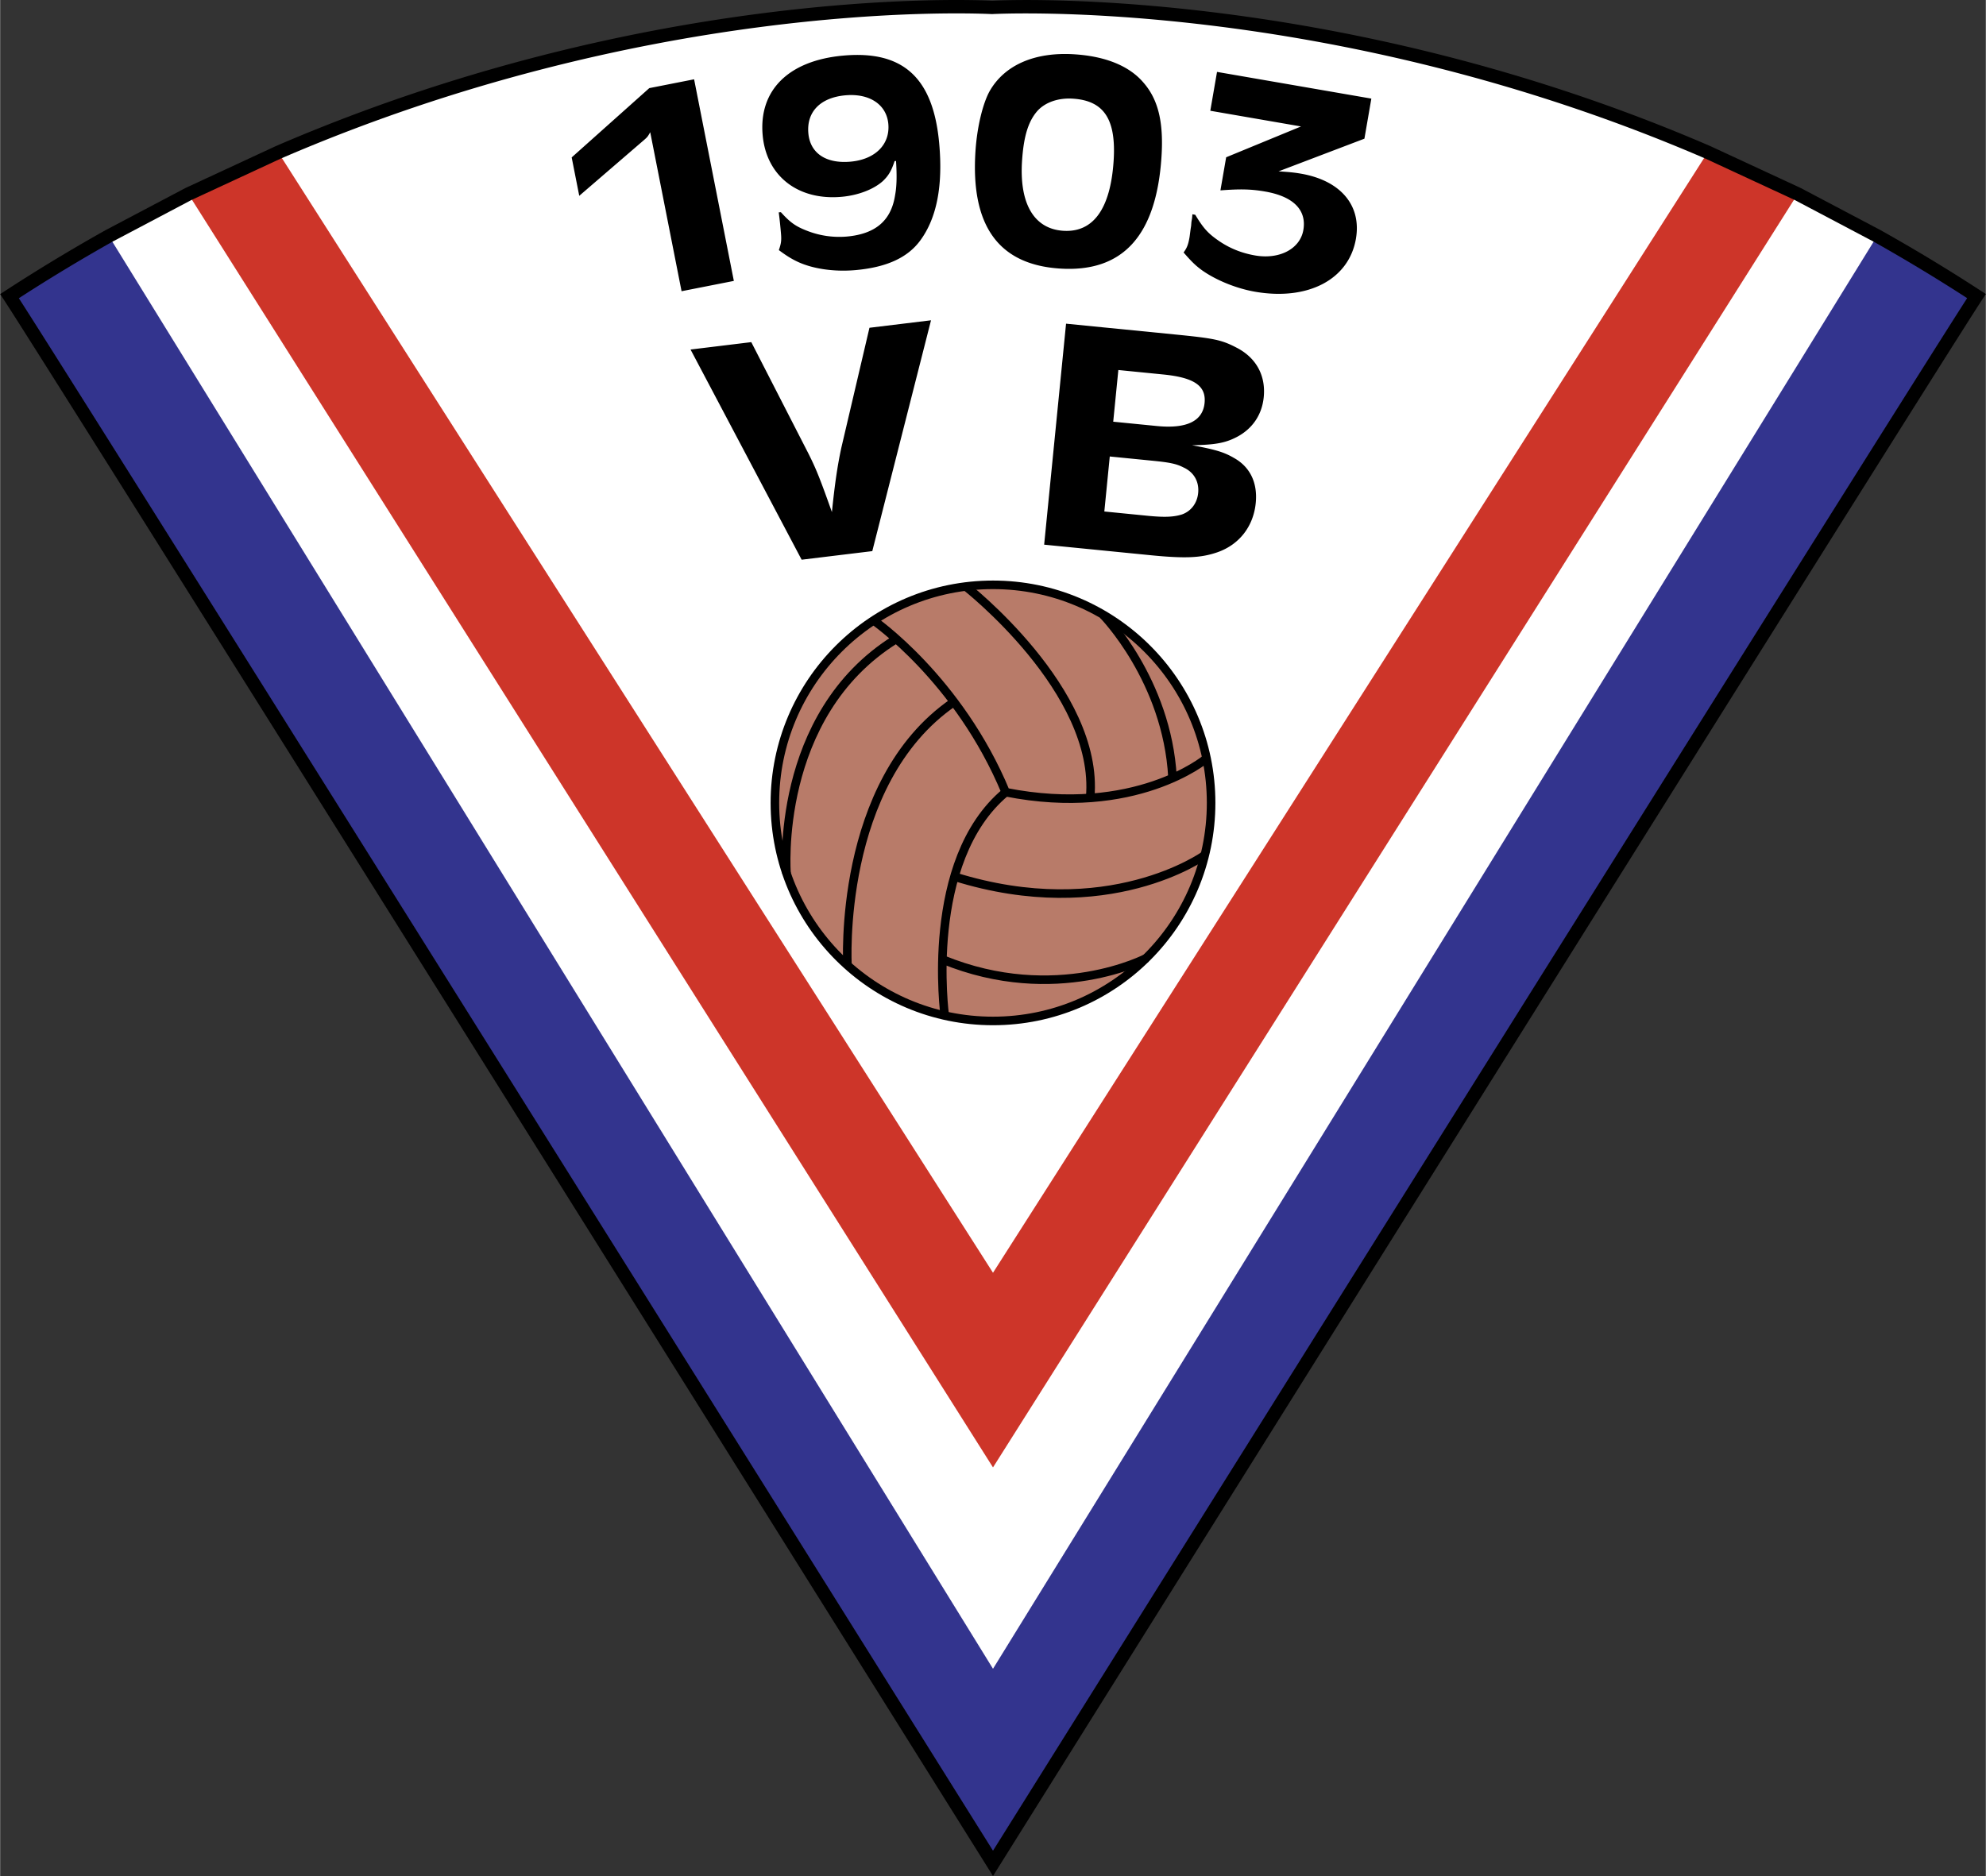 <svg xmlns="http://www.w3.org/2000/svg" width="2500" height="2362" viewBox="0 0 214.414 202.61"><rect x="0" y="0" width="214.414" height="202.61" fill="#333333" stroke="none"/><path d="M107.195 201.251C106.194 199.654 7.064 41.269.993 31.981l-.008-.011.012-.009a192.01 192.01 0 0 1 19.32-11.018 201.778 201.778 0 0 1 9.708-4.501C70.725-1.133 105.722.76 107.192.787c.359-.007 36.395-1.971 77.196 15.648a197.752 197.752 0 0 1 18.292 9.033 191.05 191.05 0 0 1 10.735 6.486l.013.008-.009.012c-6.081 9.301-105.222 167.712-106.202 169.278l-.012.02-.01-.021z" fill="#fff"/><g stroke="#000" stroke-width=".924"><circle cx="107.207" cy="86.713" r="23.551" fill="#b87b69"/><g fill="none"><path d="M101.999 109.685s-2.308-16.738 6.581-24.128c-5.08-12.235-14.315-18.586-14.315-18.586M91.494 104.26s-1.155-19.74 11.428-28.4M84.914 94.332S83.528 77.247 96.689 69.05M108.58 85.557c13.967 2.771 21.587-3.578 21.587-3.578M104.192 63.277s14.546 11.314 13.507 22.858M119.084 66.395s6.926 7.041 7.504 17.547M103.039 94.678c16.623 5.195 27.013-2.309 27.013-2.309M101.769 103.626c12.236 5.021 22.05-.174 22.05-.174"/></g></g><path d="M11.739 25.495a190.282 190.282 0 0 0-10.735 6.486c6.143 9.394 106.203 169.271 106.203 169.271S207.266 41.368 213.409 31.974a190.618 190.618 0 0 0-10.734-6.486l-95.468 154.741L11.739 25.495z" fill="#33348e" stroke="#fff" stroke-width="0"/><path d="M30.031 16.461a200.97 200.97 0 0 0-9.708 4.501l86.884 137.519L194.09 20.956a199.11 199.11 0 0 0-9.707-4.501l-77.176 121.004L30.031 16.461z" fill="#cd3529"/><path d="M79.224 30.339l-5.646 1.113-3.384-17.172c-.326.572-.262.491-1.081 1.196l-6.583 5.672-.817-4.147 8.38-7.484 4.839-.953 4.292 21.775zM91.262 10.294c2.613-.235 4.454 1 4.642 3.089.2 2.22-1.422 3.837-4.074 4.076-2.651.24-4.367-.909-4.561-3.063-.209-2.32 1.303-3.859 3.993-4.102zm5.474 7.091c.098 1.527.086 2.699-.1 3.684-.421 2.744-2.098 4.198-5.217 4.479a9.521 9.521 0 0 1-4.342-.644c-1.181-.461-1.77-.876-2.774-1.988l-.233.02c.11.792.197 1.753.235 2.185.079.861.027 1.167-.222 1.891.927.686 1.425.974 2.08 1.282 1.641.755 3.95 1.081 6.211.876 3.353-.303 5.617-1.342 6.982-3.203 1.786-2.432 2.455-5.901 2.042-10.474-.638-7.093-3.894-10.072-10.366-9.488-5.887.531-9.135 3.731-8.696 8.602.398 4.407 3.821 7.073 8.54 6.647 1.793-.163 3.463-.814 4.445-1.705.615-.589.921-1.119 1.26-2.151l.155-.013zM115.856 10.657c3.358.225 4.675 2.248 4.373 6.763-.346 5.146-2.207 7.722-5.448 7.504-3.164-.213-4.745-2.954-4.436-7.568.178-2.656.676-4.224 1.613-5.327.85-.976 2.296-1.481 3.898-1.372zm.204-4.789c-4.335-.292-7.649 1.154-9.256 4.048-.718 1.353-1.315 3.813-1.487 6.37-.541 8.067 2.472 12.271 9.072 12.715 6.796.456 10.437-3.503 11.007-12.001.252-3.752-.329-6.226-1.932-8.068-1.525-1.803-4.085-2.842-7.404-3.064zM148.061 10.649l-.749 4.329-9.271 3.528c1.219.077 1.726.13 2.42.25 4.282.741 6.558 3.431 5.933 7.037-.759 4.393-5.171 6.702-10.881 5.716-2.007-.347-4.196-1.233-5.719-2.307-.671-.488-1.116-.903-2.008-1.936.36-.477.504-.858.636-1.611.04-.23.098-.794.177-1.253l.034-.433.068-.394.037-.433.308.054c.864 1.433 1.362 1.992 2.462 2.757 1.203.849 2.541 1.384 4.007 1.638 2.624.454 4.853-.713 5.203-2.747.375-2.164-1.08-3.63-4.127-4.158-1.505-.261-2.652-.289-4.826-.125l.619-3.575 8.085-3.329-9.798-1.695.726-4.197 16.664 2.884zM94.173 59.522l-7.629.927-11.996-22.7 6.559-.798 6.171 12.035c.838 1.673 1.227 2.641 2.535 6.32.332-3.229.61-5.036 1.013-6.932L93.867 35.4l6.647-.808-6.341 24.93zM120.742 39.962l4.829.48c3.356.332 4.667 1.221 4.482 3.081-.195 1.968-1.949 2.807-5.168 2.486l-4.697-.465.554-5.582zm-5.646-5.004l-2.366 23.866 11.494 1.14c3.757.372 5.437.286 7.167-.302 2.385-.813 3.934-2.79 4.186-5.331.218-2.182-.607-3.889-2.319-4.855-1.109-.651-2.031-.923-4.559-1.39 2.444-.047 3.545-.227 4.783-.864 1.713-.878 2.768-2.398 2.959-4.331.235-2.362-.841-4.274-2.948-5.351-1.631-.848-2.43-1-6.679-1.421l-11.718-1.161zm4.72 14.343l4.651.462c1.79.177 2.543.324 3.316.725 1.124.51 1.699 1.542 1.577 2.758-.109 1.11-.782 1.983-1.764 2.319-.887.273-1.838.323-3.718.137l-4.649-.461.587-5.94z"/><path d="M29.743 15.789l-9.742 4.519-8.617 4.548A191.542 191.542 0 0 0 .609 31.367L0 31.761l.398.608c6.068 9.281 105.194 167.66 106.194 169.259l.615.982.614-.982c1-1.599 100.126-159.984 106.195-169.265l.397-.609-.61-.396a189.874 189.874 0 0 0-10.775-6.511l-8.617-4.548-9.742-4.518C143.714-1.904 107.51.055 107.149.078c-3.771-.181-38.119-1.253-77.406 15.711zm-17.65 10.332l8.552-4.516 9.673-4.485C69.305.285 103.344 1.347 107.097 1.522c.497-.019 36.376-1.952 76.998 15.59l9.674 4.486 8.551 4.514a192.09 192.09 0 0 1 10.076 6.088c-8.375 13-97.212 154.931-105.189 167.679C99.229 187.133 10.393 45.208 2.018 32.208a189.63 189.63 0 0 1 10.075-6.087z"/></svg>